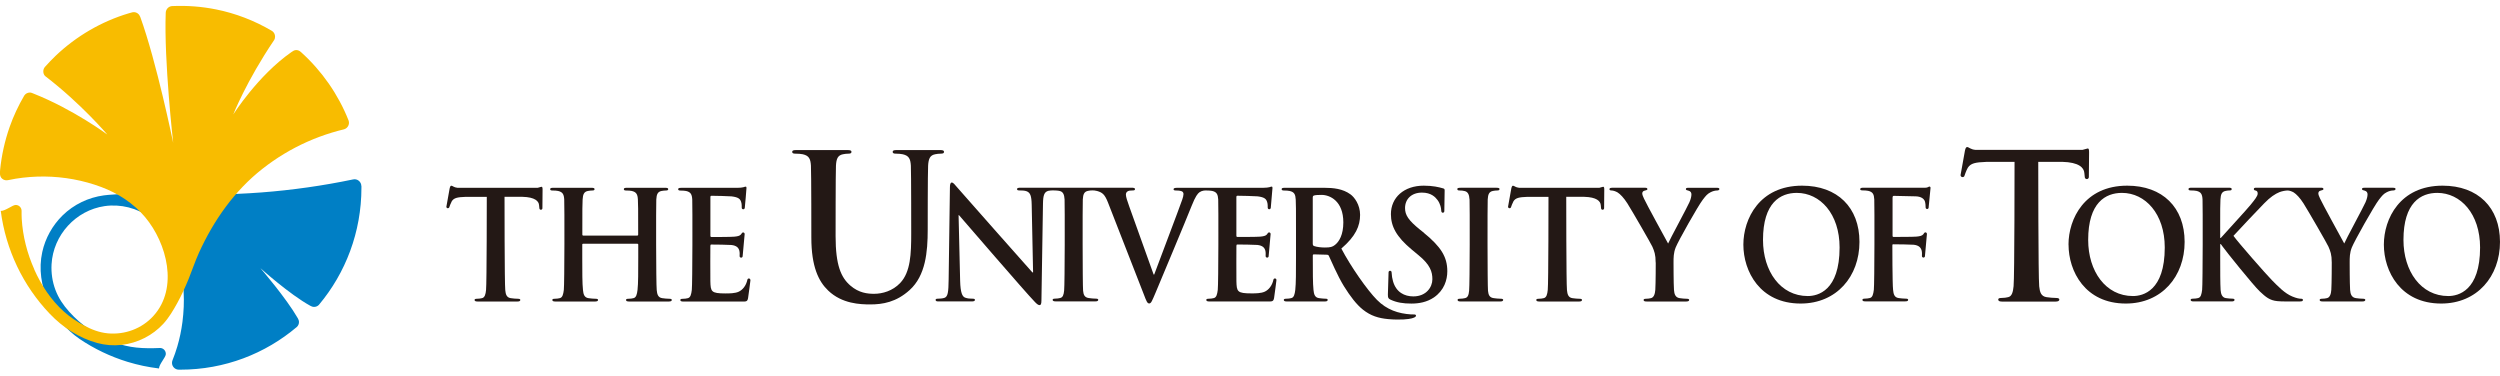 <svg width="213" height="32" viewBox="0 0 213 32" fill="none" xmlns="http://www.w3.org/2000/svg">
<g clip-path="url(#clip0_2186_18211)">
<path d="M30.787 15.856C30.787 15.539 30.525 15.272 30.209 15.272C30.165 15.272 30.117 15.279 30.073 15.289C24.963 16.355 19.635 16.782 14.178 16.478C12.498 16.386 10.846 16.478 9.214 16.605C9.092 16.615 8.969 16.629 8.847 16.646C7.541 16.823 6.297 17.408 5.328 18.358C4.468 19.205 3.859 20.295 3.601 21.474C3.288 22.899 3.509 24.372 4.111 25.687C4.692 26.965 5.62 28.076 6.776 28.875C8.031 29.723 9.411 30.382 10.86 30.827C11.774 31.103 12.583 31.274 13.546 31.394C13.559 31.028 14.107 30.458 14.127 30.184C14.147 29.907 13.94 29.668 13.665 29.648C12.169 29.706 11.07 29.668 9.666 29.142C8.225 28.599 6.922 27.707 5.892 26.555C5.396 26.005 4.984 25.397 4.723 24.7C4.461 24.003 4.352 23.258 4.393 22.516C4.532 20.025 6.457 17.917 8.915 17.561C10.275 17.367 11.679 17.719 12.787 18.532C13.365 18.956 13.858 19.502 14.222 20.124C14.634 20.828 14.977 21.57 15.215 22.349C15.711 23.972 15.759 25.749 15.545 27.427C15.453 28.137 15.307 28.845 15.103 29.532C14.987 29.924 14.851 30.314 14.698 30.693C14.671 30.762 14.654 30.837 14.654 30.916C14.654 31.233 14.906 31.486 15.218 31.496C15.256 31.496 15.324 31.496 15.365 31.496C19.145 31.496 22.607 30.13 25.289 27.857C25.289 27.857 25.296 27.85 25.299 27.85C25.408 27.744 25.473 27.601 25.473 27.44C25.473 27.324 25.432 27.218 25.378 27.122C24.371 25.369 22.185 22.844 22.185 22.844C22.185 22.844 24.66 25.076 26.438 26.053C26.534 26.104 26.639 26.149 26.758 26.149C26.918 26.149 27.061 26.084 27.166 25.978C27.173 25.971 27.176 25.964 27.183 25.957C29.437 23.265 30.794 19.786 30.794 15.99C30.794 15.942 30.794 15.894 30.794 15.85L30.787 15.856Z" fill="#007FC5"/>
<path d="M2.924 22.954C2.315 21.594 1.938 20.124 1.85 18.638C1.836 18.436 1.839 18.166 1.839 17.965C1.839 17.688 1.618 17.462 1.34 17.462C1.061 17.462 0.476 17.971 0.065 17.971C0.486 21.248 1.958 24.348 4.236 26.73C5.348 27.898 6.729 28.8 8.296 29.227C9.642 29.593 11.07 29.429 12.315 28.797C12.91 28.493 13.457 28.086 13.909 27.594C14.392 27.068 14.766 26.432 15.11 25.807C15.473 25.147 15.786 24.464 16.072 23.764C16.371 23.025 16.623 22.263 16.952 21.532C18.207 18.774 19.975 16.253 22.365 14.38C23.531 13.464 24.806 12.692 26.16 12.087C26.85 11.78 27.554 11.517 28.278 11.298C28.621 11.192 28.971 11.1 29.322 11.014C29.634 10.919 29.808 10.58 29.702 10.273C28.825 8.048 27.421 6.039 25.65 4.443C25.636 4.433 25.626 4.423 25.612 4.412C25.51 4.324 25.381 4.265 25.231 4.265C25.075 4.265 24.939 4.361 24.817 4.447C21.971 6.435 19.873 9.753 19.873 9.753C19.873 9.753 20.985 6.921 23.351 3.421C23.409 3.336 23.436 3.23 23.436 3.121C23.436 2.923 23.338 2.748 23.191 2.646C23.171 2.635 23.154 2.622 23.134 2.612C21.672 1.754 20.07 1.135 18.404 0.801C17.19 0.558 15.946 0.462 14.708 0.517C14.708 0.517 14.702 0.517 14.698 0.517C14.691 0.517 14.685 0.517 14.678 0.517C14.368 0.527 14.13 0.783 14.12 1.094C13.964 5.168 14.756 12.173 14.756 12.173C14.756 12.173 13.342 5.27 11.951 1.443C11.866 1.211 11.662 1.036 11.404 1.036C11.363 1.036 11.325 1.04 11.288 1.047C11.285 1.047 11.278 1.047 11.274 1.05C11.176 1.077 11.074 1.105 10.975 1.132C8.646 1.826 6.497 3.08 4.736 4.758C4.434 5.048 4.145 5.349 3.862 5.666C3.856 5.673 3.849 5.68 3.842 5.687C3.747 5.789 3.689 5.93 3.689 6.08C3.689 6.23 3.743 6.401 3.862 6.493C6.902 8.82 9.146 11.465 9.146 11.465C9.146 11.465 6.27 9.326 2.846 7.97C2.751 7.932 2.655 7.884 2.547 7.884C2.349 7.884 2.173 7.983 2.071 8.137C2.071 8.137 2.067 8.144 2.064 8.147C1.567 8.995 1.149 9.887 0.823 10.813C0.408 11.995 0.136 13.225 0.01 14.472C-0.02 14.79 -0.041 15.115 0.282 15.293C0.411 15.364 0.554 15.374 0.694 15.347C0.904 15.303 1.115 15.265 1.326 15.227C2.142 15.094 2.968 15.033 3.791 15.04C5.443 15.057 7.092 15.357 8.639 15.938C10.067 16.475 11.373 17.319 12.362 18.498C14.226 20.722 15.222 24.546 13.073 26.914C12.09 28.004 10.639 28.534 9.187 28.401C8.442 28.329 7.779 28.069 7.13 27.714C6.535 27.389 5.97 27.017 5.464 26.566C4.359 25.581 3.516 24.303 2.917 22.957L2.924 22.954Z" fill="#F8BC00"/>
<path d="M54.301 20.073C54.338 20.073 54.372 20.046 54.372 19.984V19.714C54.372 17.77 54.372 17.411 54.348 17.001C54.324 16.567 54.226 16.362 53.828 16.27C53.733 16.243 53.525 16.232 53.355 16.232C53.223 16.232 53.151 16.208 53.151 16.116C53.151 16.024 53.236 16 53.406 16H56.677C56.847 16 56.932 16.027 56.932 16.116C56.932 16.205 56.861 16.232 56.715 16.232C56.616 16.232 56.511 16.246 56.364 16.27C56.038 16.335 55.939 16.554 55.916 17.001C55.892 17.411 55.892 24.163 55.953 24.714C55.987 25.072 56.062 25.353 56.426 25.404C56.596 25.431 56.861 25.455 57.044 25.455C57.177 25.455 57.238 25.496 57.238 25.558C57.238 25.646 57.143 25.688 56.997 25.688H53.593C53.423 25.688 53.338 25.65 53.338 25.558C53.338 25.493 53.386 25.455 53.532 25.455C53.712 25.455 53.859 25.431 53.967 25.404C54.209 25.353 54.27 25.072 54.318 24.7C54.379 24.163 54.379 23.152 54.379 21.973V20.846C54.379 20.791 54.345 20.767 54.307 20.767H49.68C49.643 20.767 49.609 20.78 49.609 20.846V21.973C49.609 23.152 49.609 24.163 49.67 24.714C49.707 25.072 49.779 25.353 50.142 25.404C50.312 25.431 50.578 25.455 50.761 25.455C50.897 25.455 50.955 25.496 50.955 25.558C50.955 25.646 50.856 25.688 50.714 25.688H47.3C47.144 25.688 47.059 25.65 47.059 25.558C47.059 25.493 47.106 25.455 47.252 25.455C47.433 25.455 47.579 25.431 47.688 25.404C47.929 25.353 47.99 25.072 48.038 24.7C48.099 24.163 48.099 17.411 48.072 17.001C48.048 16.567 47.949 16.362 47.552 16.27C47.456 16.243 47.249 16.232 47.079 16.232C46.946 16.232 46.875 16.208 46.875 16.116C46.875 16.024 46.96 16 47.13 16H50.401C50.571 16 50.656 16.027 50.656 16.116C50.656 16.205 50.584 16.232 50.438 16.232C50.343 16.232 50.234 16.246 50.088 16.27C49.762 16.335 49.663 16.554 49.639 17.001C49.615 17.411 49.615 17.77 49.615 19.714V19.984C49.615 20.046 49.649 20.073 49.687 20.073H54.314H54.301Z" fill="#231815"/>
<path d="M69.092 14.117C69.058 13.536 68.929 13.263 68.398 13.143C68.269 13.109 67.994 13.092 67.769 13.092C67.593 13.092 67.494 13.058 67.494 12.938C67.494 12.819 67.606 12.785 67.848 12.785H72.193C72.434 12.785 72.546 12.819 72.546 12.938C72.546 13.058 72.448 13.092 72.288 13.092C72.111 13.092 72.013 13.109 71.819 13.143C71.384 13.229 71.254 13.519 71.224 14.117C71.193 14.664 71.193 20.128 71.193 20.128C71.193 22.605 71.659 23.648 72.451 24.331C73.179 24.963 73.92 25.032 74.471 25.032C75.181 25.032 76.052 24.792 76.698 24.109C77.585 23.169 77.636 21.635 77.636 19.875C77.636 19.875 77.636 14.664 77.606 14.117C77.572 13.536 77.443 13.263 76.912 13.143C76.783 13.109 76.508 13.092 76.331 13.092C76.154 13.092 76.055 13.058 76.055 12.938C76.055 12.819 76.168 12.785 76.395 12.785H80.091C80.319 12.785 80.431 12.819 80.431 12.938C80.431 13.058 80.336 13.092 80.142 13.092C79.965 13.092 79.867 13.109 79.673 13.143C79.238 13.229 79.109 13.519 79.075 14.117C79.041 14.664 79.041 19.568 79.041 19.568C79.041 21.461 78.864 23.477 77.507 24.707C76.361 25.749 75.199 25.937 74.148 25.937C73.291 25.937 71.741 25.886 70.564 24.758C69.738 23.972 69.126 22.711 69.126 20.234C69.126 20.234 69.126 14.664 69.092 14.117Z" fill="#231815"/>
<path d="M125.203 16.998C125.179 16.564 125.056 16.342 124.791 16.28C124.655 16.239 124.502 16.229 124.353 16.229C124.23 16.229 124.162 16.205 124.162 16.099C124.162 16.024 124.257 15.997 124.451 15.997H127.504C127.661 15.997 127.759 16.024 127.759 16.099C127.759 16.202 127.685 16.229 127.562 16.229C127.44 16.229 127.345 16.243 127.202 16.267C126.875 16.331 126.777 16.55 126.753 16.998C126.729 17.408 126.729 24.222 126.777 24.772C126.814 25.117 126.896 25.349 127.26 25.401C127.43 25.428 127.695 25.452 127.878 25.452C128.011 25.452 128.072 25.493 128.072 25.554C128.072 25.643 127.974 25.684 127.841 25.684H124.427C124.271 25.684 124.186 25.646 124.186 25.554C124.186 25.489 124.234 25.452 124.38 25.452C124.563 25.452 124.706 25.428 124.818 25.401C125.06 25.349 125.135 25.131 125.169 24.762C125.23 24.225 125.23 17.408 125.206 16.998H125.203Z" fill="#231815"/>
<path d="M141.062 22.366C141.062 21.672 140.94 21.392 140.783 21.02C140.698 20.815 139.073 17.996 138.652 17.329C138.349 16.854 138.046 16.537 137.815 16.393C137.659 16.304 137.451 16.229 137.305 16.229C137.207 16.229 137.125 16.205 137.125 16.113C137.125 16.038 137.21 15.997 137.356 15.997H140.175C140.297 15.997 140.358 16.034 140.358 16.113C140.358 16.191 140.273 16.202 140.09 16.253C139.981 16.28 139.92 16.379 139.92 16.482C139.92 16.584 139.981 16.738 140.066 16.919C140.233 17.305 141.929 20.391 142.123 20.75C142.242 20.442 143.772 17.623 143.939 17.23C144.061 16.95 144.109 16.731 144.109 16.564C144.109 16.434 144.061 16.294 143.854 16.243C143.745 16.219 143.636 16.195 143.636 16.116C143.636 16.027 143.697 16 143.843 16H146.278C146.41 16 146.492 16.027 146.492 16.102C146.492 16.195 146.397 16.232 146.264 16.232C146.142 16.232 145.914 16.284 145.73 16.386C145.475 16.516 145.343 16.666 145.078 17.015C144.68 17.527 142.983 20.538 142.766 21.088C142.585 21.549 142.585 21.946 142.585 22.369C142.585 22.369 142.585 24.163 142.623 24.7C142.647 25.072 142.755 25.356 143.119 25.404C143.289 25.431 143.554 25.455 143.724 25.455C143.857 25.455 143.918 25.496 143.918 25.558C143.918 25.646 143.82 25.688 143.667 25.688H140.301C140.131 25.688 140.035 25.66 140.035 25.558C140.035 25.493 140.093 25.455 140.229 25.455C140.399 25.455 140.542 25.431 140.654 25.404C140.896 25.353 141.004 25.072 141.032 24.7C141.069 24.163 141.069 22.369 141.069 22.369L141.062 22.366Z" fill="#231815"/>
<path d="M148.535 20.842C148.535 18.648 149.902 15.819 153.537 15.819C156.552 15.819 158.426 17.678 158.426 20.61C158.426 23.541 156.488 25.862 153.414 25.862C149.939 25.862 148.535 23.108 148.535 20.842ZM156.733 21.085C156.733 18.214 155.073 16.434 153.088 16.434C151.697 16.434 150.208 17.254 150.208 20.442C150.208 23.108 151.697 25.223 154.023 25.223C154.869 25.223 156.733 24.785 156.733 21.085Z" fill="#231815"/>
<path d="M176.236 20.842C176.236 18.648 177.603 15.819 181.238 15.819C184.254 15.819 186.13 17.678 186.13 20.61C186.13 23.541 184.192 25.862 181.119 25.862C177.644 25.862 176.24 23.108 176.24 20.842M184.437 21.085C184.437 18.214 182.778 16.434 180.792 16.434C179.398 16.434 177.913 17.254 177.913 20.442C177.913 23.108 179.402 25.223 181.727 25.223C182.577 25.223 184.437 24.785 184.437 21.085Z" fill="#231815"/>
<path d="M194.911 16.229C195.058 16.229 195.262 16.304 195.421 16.393C195.649 16.537 195.955 16.854 196.258 17.329C196.679 17.996 198.305 20.815 198.386 21.02C198.543 21.392 198.665 21.672 198.665 22.366C198.665 22.366 198.665 24.16 198.628 24.697C198.604 25.069 198.495 25.353 198.254 25.401C198.145 25.428 197.999 25.452 197.829 25.452C197.696 25.452 197.635 25.493 197.635 25.554C197.635 25.657 197.733 25.684 197.903 25.684H201.269C201.426 25.684 201.524 25.646 201.524 25.554C201.524 25.489 201.463 25.452 201.331 25.452C201.161 25.452 200.892 25.428 200.725 25.401C200.362 25.349 200.253 25.069 200.229 24.697C200.192 24.16 200.192 22.366 200.192 22.366C200.192 21.942 200.192 21.546 200.375 21.085C200.593 20.535 202.286 17.524 202.687 17.012C202.956 16.666 203.085 16.513 203.34 16.383C203.524 16.28 203.751 16.229 203.874 16.229C204.006 16.229 204.102 16.191 204.102 16.099C204.102 16.024 204.02 15.997 203.884 15.997H201.45C201.303 15.997 201.242 16.024 201.242 16.113C201.242 16.191 201.351 16.215 201.46 16.239C201.664 16.291 201.715 16.431 201.715 16.56C201.715 16.728 201.664 16.947 201.545 17.227C201.375 17.623 199.848 20.439 199.729 20.746C199.535 20.388 197.839 17.302 197.669 16.916C197.584 16.735 197.523 16.584 197.523 16.478C197.523 16.372 197.584 16.273 197.693 16.249C197.873 16.198 197.958 16.184 197.958 16.109C197.958 16.034 197.9 15.993 197.778 15.993H192.222C192.089 15.993 192.028 16.02 192.028 16.109C192.028 16.188 192.076 16.212 192.185 16.236C192.307 16.263 192.355 16.352 192.355 16.495C192.355 16.711 192.089 17.032 191.749 17.452C191.396 17.89 189.631 19.796 189.216 20.271H189.159V19.708C189.159 17.763 189.159 17.404 189.182 16.994C189.206 16.547 189.301 16.328 189.631 16.263C189.774 16.236 189.849 16.226 189.971 16.226C190.066 16.226 190.141 16.202 190.141 16.109C190.141 16.017 190.056 15.993 189.886 15.993H186.728C186.544 15.993 186.459 16.02 186.459 16.109C186.459 16.198 186.53 16.226 186.663 16.226C186.833 16.226 187.04 16.239 187.136 16.263C187.533 16.352 187.632 16.56 187.656 16.994C187.68 17.404 187.68 24.157 187.622 24.693C187.574 25.066 187.513 25.349 187.272 25.397C187.163 25.424 187.017 25.448 186.836 25.448C186.69 25.448 186.643 25.489 186.643 25.551C186.643 25.64 186.728 25.681 186.884 25.681H190.151C190.284 25.681 190.383 25.643 190.383 25.551C190.383 25.486 190.321 25.448 190.226 25.448C190.07 25.448 189.801 25.424 189.635 25.397C189.332 25.346 189.22 25.066 189.196 24.707C189.162 24.157 189.162 23.142 189.162 21.966V20.801H189.22L189.356 20.992C189.611 21.361 191.994 24.324 192.528 24.823C193.048 25.312 193.375 25.592 194.031 25.657C194.286 25.684 194.503 25.684 194.867 25.684H195.921C196.149 25.684 196.21 25.646 196.21 25.554C196.21 25.476 196.139 25.452 196.054 25.452C195.908 25.452 195.67 25.414 195.302 25.26C194.65 24.99 194.106 24.413 193.572 23.876C193.099 23.401 190.726 20.698 190.291 20.094C190.702 19.632 192.531 17.712 192.905 17.329C193.426 16.789 193.837 16.523 194.214 16.369C194.446 16.28 194.745 16.229 194.915 16.229H194.911Z" fill="#231815"/>
<path d="M203.105 20.842C203.105 18.648 204.472 15.819 208.107 15.819C211.123 15.819 212.999 17.678 212.999 20.61C212.999 23.541 211.061 25.862 207.988 25.862C204.513 25.862 203.105 23.108 203.105 20.842ZM211.303 21.085C211.303 18.214 209.644 16.434 207.658 16.434C206.264 16.434 204.775 17.254 204.775 20.442C204.775 23.108 206.267 25.223 208.59 25.223C209.44 25.223 211.303 24.785 211.303 21.085Z" fill="#231815"/>
<path d="M120.225 26.788C119.144 26.72 118.158 26.398 117.318 25.551C116.505 24.734 115.094 22.728 114.282 21.177C115.506 20.124 115.88 19.253 115.88 18.306C115.88 17.445 115.394 16.793 115.054 16.554C114.401 16.079 113.588 16 112.827 16H109.461C109.277 16 109.195 16.027 109.195 16.116C109.195 16.205 109.267 16.232 109.403 16.232C109.573 16.232 109.777 16.246 109.875 16.27C110.277 16.359 110.372 16.567 110.396 17.001C110.419 17.411 110.419 17.77 110.419 19.714V21.97C110.419 23.149 110.419 24.16 110.358 24.697C110.311 25.069 110.249 25.353 110.008 25.401C109.899 25.428 109.753 25.452 109.573 25.452C109.427 25.452 109.379 25.493 109.379 25.554C109.379 25.643 109.464 25.684 109.62 25.684H112.878C113.034 25.684 113.119 25.646 113.119 25.554C113.119 25.489 113.071 25.452 112.976 25.452C112.833 25.452 112.565 25.428 112.381 25.401C112.017 25.349 111.946 25.069 111.909 24.697C111.851 24.16 111.851 23.149 111.851 21.956V21.775C111.851 21.7 111.885 21.672 111.946 21.672L112.997 21.7C113.082 21.7 113.173 21.7 113.214 21.789C113.357 22.076 113.959 23.514 114.506 24.389C115.043 25.25 115.57 25.944 116.121 26.381C116.788 26.911 117.454 27.112 118.277 27.188C119.331 27.283 120.052 27.188 120.259 27.13C120.436 27.082 120.643 27.02 120.643 26.894C120.643 26.757 120.436 26.798 120.225 26.784V26.788ZM113.738 20.869C113.52 21.037 113.36 21.088 112.878 21.088C112.575 21.088 112.211 21.05 111.956 20.962C111.871 20.924 111.847 20.873 111.847 20.733V16.837C111.847 16.735 111.871 16.683 111.956 16.656C112.079 16.619 112.296 16.605 112.599 16.605C113.313 16.605 114.452 17.128 114.452 18.949C114.452 19.998 114.098 20.589 113.738 20.869Z" fill="#231815"/>
<path d="M46.142 15.911C46.094 15.911 45.995 15.959 45.815 16H38.974C38.672 15.973 38.553 15.822 38.454 15.822C38.383 15.822 38.346 15.901 38.308 16.065C38.284 16.191 38.036 17.585 38.036 17.585C38.036 17.585 38.029 17.603 38.029 17.613C38.029 17.685 38.087 17.743 38.158 17.743C38.209 17.743 38.254 17.712 38.278 17.668C38.278 17.668 38.278 17.664 38.278 17.661C38.315 17.555 38.386 17.34 38.495 17.141C38.679 16.861 38.968 16.796 39.668 16.772H41.474C41.474 16.772 41.474 24.163 41.412 24.7C41.378 25.072 41.303 25.356 41.062 25.404C40.953 25.431 40.807 25.455 40.627 25.455C40.481 25.455 40.433 25.496 40.433 25.558C40.433 25.646 40.518 25.688 40.675 25.688H44.102C44.234 25.688 44.33 25.65 44.33 25.558C44.33 25.493 44.268 25.455 44.136 25.455C43.956 25.455 43.69 25.431 43.52 25.404C43.157 25.353 43.082 25.072 43.048 24.714C42.986 24.163 42.986 16.769 42.986 16.769H44.513C45.591 16.796 45.904 17.145 45.928 17.48L45.955 17.743C45.955 17.814 46.013 17.872 46.084 17.872C46.155 17.872 46.213 17.814 46.213 17.743C46.213 17.743 46.227 16.355 46.227 16.181C46.227 15.99 46.213 15.911 46.132 15.911H46.142Z" fill="#231815"/>
<path d="M136.595 15.911C136.548 15.911 136.449 15.959 136.269 16H129.428C129.126 15.973 129.007 15.822 128.908 15.822C128.837 15.822 128.799 15.901 128.762 16.065C128.738 16.191 128.49 17.585 128.49 17.585C128.49 17.585 128.486 17.603 128.486 17.613C128.486 17.685 128.544 17.743 128.616 17.743C128.667 17.743 128.711 17.712 128.735 17.668C128.735 17.668 128.735 17.664 128.735 17.661C128.772 17.555 128.843 17.34 128.952 17.141C129.136 16.861 129.425 16.796 130.125 16.772H131.931C131.931 16.772 131.931 24.163 131.869 24.7C131.832 25.072 131.761 25.356 131.519 25.404C131.41 25.431 131.264 25.455 131.084 25.455C130.938 25.455 130.89 25.496 130.89 25.558C130.89 25.646 130.975 25.688 131.132 25.688H134.559C134.691 25.688 134.787 25.65 134.787 25.558C134.787 25.493 134.725 25.455 134.593 25.455C134.413 25.455 134.147 25.431 133.977 25.404C133.614 25.353 133.542 25.072 133.505 24.714C133.444 24.163 133.444 16.769 133.444 16.769H134.97C136.048 16.796 136.361 17.145 136.385 17.48L136.412 17.743C136.412 17.814 136.47 17.872 136.541 17.872C136.612 17.872 136.67 17.814 136.67 17.743C136.67 17.743 136.684 16.355 136.684 16.181C136.684 15.99 136.67 15.911 136.589 15.911H136.595Z" fill="#231815"/>
<path d="M177.871 12.651C177.807 12.651 177.678 12.716 177.433 12.768H168.297C167.896 12.733 167.733 12.528 167.603 12.528C167.505 12.528 167.457 12.631 167.41 12.853C167.376 13.024 167.046 14.883 167.046 14.883C167.046 14.883 167.039 14.907 167.039 14.917C167.039 15.013 167.117 15.091 167.212 15.091C167.284 15.091 167.342 15.05 167.369 14.992C167.369 14.992 167.369 14.985 167.369 14.982C167.42 14.838 167.512 14.555 167.661 14.288C167.906 13.912 168.29 13.827 169.229 13.793H171.639C171.639 13.793 171.639 23.661 171.558 24.379C171.51 24.874 171.415 25.254 171.088 25.319C170.942 25.353 170.748 25.387 170.507 25.387C170.313 25.387 170.249 25.438 170.249 25.524C170.249 25.643 170.361 25.694 170.572 25.694H175.148C175.325 25.694 175.454 25.643 175.454 25.524C175.454 25.438 175.372 25.387 175.196 25.387C174.954 25.387 174.597 25.353 174.373 25.319C173.887 25.25 173.791 24.874 173.74 24.396C173.659 23.661 173.659 13.789 173.659 13.789H175.695C177.134 13.823 177.552 14.291 177.586 14.736L177.623 15.084C177.623 15.18 177.701 15.259 177.797 15.259C177.892 15.259 177.97 15.18 177.97 15.084C177.97 15.084 177.987 13.232 177.99 13.003C177.99 12.747 177.973 12.645 177.861 12.645L177.871 12.651Z" fill="#231815"/>
<path d="M63.933 23.856C63.933 23.784 63.876 23.726 63.804 23.726C63.739 23.726 63.692 23.77 63.678 23.832C63.566 24.355 63.267 24.693 62.951 24.847C62.635 25.001 62.128 25.001 61.812 25.001C60.578 25.001 60.547 24.843 60.523 23.958C60.51 23.586 60.523 20.962 60.523 20.962C60.523 20.886 60.537 20.835 60.594 20.835C60.887 20.835 62.084 20.849 62.315 20.873C62.764 20.924 62.934 21.115 62.995 21.372C63.032 21.539 63.019 21.693 63.015 21.823C63.015 21.895 63.073 21.953 63.145 21.953C63.212 21.953 63.264 21.901 63.274 21.836V21.823L63.444 19.954C63.444 19.954 63.444 19.943 63.444 19.936C63.444 19.865 63.386 19.803 63.315 19.803C63.27 19.803 63.233 19.827 63.209 19.861C63.206 19.865 63.202 19.875 63.196 19.882C63.182 19.906 63.165 19.933 63.131 19.974C63.022 20.101 62.839 20.138 62.55 20.165C62.271 20.193 60.88 20.193 60.611 20.193C60.54 20.193 60.526 20.142 60.526 20.049V16.806C60.526 16.718 60.55 16.68 60.611 16.68C60.853 16.68 62.124 16.707 62.332 16.731C62.937 16.806 63.059 16.96 63.141 17.192C63.202 17.346 63.196 17.613 63.196 17.702C63.196 17.773 63.253 17.831 63.325 17.831C63.389 17.831 63.444 17.78 63.454 17.719C63.478 17.544 63.6 16.096 63.6 16.014C63.6 15.952 63.59 15.901 63.529 15.901C63.468 15.901 63.396 15.938 63.335 15.952C63.236 15.979 63.042 16.003 62.815 16.003C62.587 16.003 58.371 16.003 58.044 16.003C57.861 16.003 57.779 16.031 57.779 16.12C57.779 16.208 57.851 16.236 57.987 16.236C58.157 16.236 58.361 16.249 58.459 16.273C58.857 16.362 58.956 16.571 58.98 17.005C59.003 17.415 59.003 24.167 58.942 24.703C58.895 25.076 58.833 25.359 58.592 25.407C58.483 25.435 58.337 25.459 58.157 25.459C58.011 25.459 57.963 25.5 57.963 25.561C57.963 25.65 58.048 25.691 58.204 25.691H63.083C63.546 25.691 63.678 25.735 63.736 25.394C63.78 25.137 63.937 23.883 63.937 23.883H63.933C63.933 23.883 63.937 23.866 63.937 23.859L63.933 23.856Z" fill="#231815"/>
<path d="M102.799 16.229C102.969 16.229 103.176 16.242 103.272 16.266C103.669 16.355 103.765 16.564 103.792 16.998C103.816 17.408 103.816 24.16 103.754 24.696C103.707 25.069 103.646 25.352 103.404 25.4C103.295 25.428 103.149 25.452 102.969 25.452C102.823 25.452 102.775 25.493 102.775 25.554C102.775 25.643 102.86 25.684 103.017 25.684H107.896C108.358 25.684 108.491 25.728 108.552 25.387C108.596 25.13 108.752 23.876 108.752 23.876H108.746C108.746 23.876 108.752 23.859 108.752 23.852C108.752 23.781 108.695 23.723 108.623 23.723C108.559 23.723 108.508 23.767 108.497 23.828C108.385 24.351 108.086 24.69 107.77 24.843C107.454 24.997 106.947 24.997 106.631 24.997C105.397 24.997 105.366 24.84 105.342 23.955C105.329 23.582 105.342 20.958 105.342 20.958C105.342 20.883 105.356 20.832 105.414 20.832C105.703 20.832 106.903 20.845 107.131 20.869C107.579 20.921 107.749 21.112 107.811 21.368C107.848 21.536 107.834 21.689 107.831 21.819C107.831 21.891 107.889 21.949 107.964 21.949C108.032 21.949 108.083 21.898 108.089 21.833V21.819L108.256 19.95C108.256 19.95 108.256 19.94 108.256 19.933C108.256 19.861 108.198 19.8 108.127 19.8C108.083 19.8 108.045 19.824 108.021 19.858C108.018 19.861 108.011 19.872 108.008 19.878C107.991 19.902 107.974 19.93 107.943 19.971C107.834 20.097 107.651 20.135 107.362 20.162C107.083 20.189 105.689 20.189 105.424 20.189C105.352 20.189 105.339 20.138 105.339 20.046V16.803C105.339 16.714 105.366 16.677 105.424 16.677C105.665 16.677 106.937 16.704 107.144 16.728C107.749 16.803 107.872 16.957 107.953 17.189C108.015 17.343 108.011 17.609 108.011 17.698C108.011 17.77 108.069 17.828 108.14 17.828C108.205 17.828 108.259 17.777 108.27 17.715C108.293 17.541 108.416 16.092 108.416 16.01C108.416 15.949 108.402 15.897 108.344 15.897C108.287 15.897 108.212 15.935 108.151 15.949C108.055 15.976 107.858 16 107.63 16C107.403 16 100.654 16 100.327 16C100.096 16 99.987 16.027 99.987 16.126C99.987 16.219 100.086 16.229 100.195 16.229C100.351 16.229 100.531 16.242 100.677 16.294C100.786 16.331 100.834 16.434 100.834 16.536C100.834 16.653 100.786 16.844 100.725 17.011C100.433 17.859 98.858 21.98 98.338 23.391H98.29L96.206 17.575C96.036 17.114 95.927 16.755 95.927 16.588C95.927 16.471 95.965 16.383 96.05 16.318C96.145 16.239 96.329 16.225 96.522 16.225C96.631 16.225 96.703 16.201 96.703 16.109C96.703 16.017 96.57 15.993 96.424 15.993H86.969C86.788 15.993 86.652 16.007 86.652 16.109C86.652 16.188 86.7 16.225 86.846 16.225C87.013 16.225 87.305 16.225 87.485 16.301C87.778 16.43 87.886 16.673 87.9 17.452L88.019 23.207H87.958C87.751 22.998 81.685 16.113 81.539 15.949C81.335 15.716 81.222 15.552 81.09 15.552C80.968 15.552 80.933 15.73 80.933 15.986L80.825 23.794C80.811 24.912 80.763 25.281 80.451 25.383C80.281 25.434 80.063 25.448 79.907 25.448C79.784 25.448 79.713 25.476 79.713 25.551C79.713 25.667 79.822 25.681 79.978 25.681H82.787C82.957 25.681 83.065 25.653 83.065 25.551C83.065 25.472 82.994 25.448 82.858 25.448C82.664 25.448 82.433 25.438 82.229 25.359C81.987 25.27 81.831 24.939 81.804 23.938L81.671 18.33H81.705C81.923 18.573 87.4 24.942 88.162 25.715C88.294 25.855 88.441 25.998 88.573 25.998C88.682 25.998 88.73 25.882 88.73 25.599L88.862 17.35C88.873 16.632 88.971 16.362 89.308 16.26C89.454 16.222 89.631 16.222 89.75 16.222C89.896 16.222 90.158 16.236 90.29 16.273C90.559 16.335 90.678 16.553 90.702 16.991C90.725 17.401 90.725 24.215 90.664 24.755C90.627 25.127 90.555 25.346 90.314 25.393C90.205 25.421 90.059 25.445 89.879 25.445C89.733 25.445 89.685 25.486 89.685 25.547C89.685 25.636 89.77 25.677 89.927 25.677H93.34C93.473 25.677 93.571 25.64 93.571 25.547C93.571 25.482 93.51 25.445 93.377 25.445C93.197 25.445 92.932 25.421 92.762 25.393C92.398 25.342 92.313 25.11 92.279 24.765C92.232 24.215 92.232 17.401 92.255 16.991C92.279 16.543 92.378 16.325 92.704 16.26C92.85 16.232 92.946 16.222 93.068 16.222C93.167 16.222 93.293 16.222 93.476 16.273C93.911 16.4 94.119 16.543 94.397 17.247L97.451 25.076C97.678 25.677 97.753 25.855 97.91 25.855C98.08 25.855 98.151 25.65 98.467 24.908C98.733 24.269 101.058 18.734 101.531 17.531C101.857 16.711 102.041 16.495 102.197 16.379C102.415 16.225 102.673 16.225 102.792 16.225L102.799 16.229Z" fill="#231815"/>
<path d="M161.334 20.815C161.626 20.815 162.823 20.828 163.051 20.852C163.5 20.904 163.666 21.108 163.728 21.365C163.765 21.532 163.751 21.686 163.748 21.816C163.748 21.888 163.806 21.946 163.877 21.946C163.945 21.946 163.996 21.895 164.006 21.83V21.816L164.173 19.947C164.173 19.947 164.173 19.936 164.173 19.93C164.173 19.858 164.115 19.796 164.044 19.796C164 19.796 163.962 19.82 163.938 19.855C163.938 19.858 163.928 19.868 163.925 19.875C163.911 19.899 163.894 19.926 163.86 19.967C163.751 20.094 163.568 20.131 163.279 20.159C163 20.186 161.596 20.186 161.331 20.186C161.259 20.186 161.246 20.145 161.246 20.07V16.868C161.246 16.728 161.28 16.687 161.354 16.687L163.218 16.728C163.68 16.741 163.901 16.933 163.986 17.11C164.057 17.292 164.064 17.579 164.064 17.678C164.064 17.75 164.122 17.808 164.193 17.808C164.258 17.808 164.309 17.76 164.319 17.698C164.319 17.698 164.319 17.691 164.319 17.678C164.319 17.678 164.482 16.092 164.482 16.007C164.482 15.945 164.445 15.894 164.397 15.894C164.34 15.894 164.278 15.945 164.204 15.969C164.085 16.007 163.935 15.993 163.707 15.993C163.428 15.993 159.083 15.993 158.767 15.993C158.583 15.993 158.488 16.02 158.488 16.12C158.488 16.198 158.573 16.222 158.696 16.222C158.866 16.222 159.07 16.236 159.168 16.26C159.569 16.349 159.665 16.557 159.688 16.991C159.712 17.401 159.712 24.153 159.651 24.69C159.603 25.062 159.542 25.346 159.301 25.394C159.189 25.421 159.046 25.445 158.862 25.445C158.73 25.445 158.679 25.486 158.679 25.547C158.679 25.65 158.764 25.677 158.934 25.677H162.31C162.493 25.677 162.575 25.64 162.575 25.547C162.575 25.482 162.527 25.445 162.368 25.445C162.201 25.445 161.932 25.421 161.762 25.394C161.399 25.342 161.327 25.062 161.29 24.69C161.229 24.153 161.229 20.924 161.229 20.924C161.229 20.835 161.252 20.808 161.314 20.808L161.334 20.815Z" fill="#231815"/>
<path d="M121.332 19.844L120.992 19.574C119.989 18.764 119.71 18.317 119.71 17.729C119.71 16.964 120.254 16.41 121.152 16.41C121.937 16.41 122.291 16.796 122.474 17.039C122.726 17.37 122.787 17.77 122.787 17.886C122.787 17.941 122.794 17.982 122.804 18.016C122.804 18.03 122.811 18.043 122.818 18.057C122.828 18.074 122.838 18.084 122.852 18.098C122.872 18.115 122.899 18.125 122.926 18.125C122.998 18.125 123.056 18.067 123.056 17.995L123.083 16.287C123.083 16.246 123.083 16.212 123.083 16.191C123.083 16.099 123.022 16.061 122.913 16.038C122.6 15.949 122.09 15.819 121.301 15.819C119.618 15.819 118.506 16.83 118.506 18.242C118.506 19.28 118.965 20.176 120.298 21.279L120.856 21.741C121.859 22.561 122.039 23.162 122.039 23.791C122.039 24.471 121.509 25.253 120.417 25.253C119.666 25.253 118.952 24.908 118.683 23.958C118.622 23.74 118.574 23.47 118.574 23.306C118.574 23.272 118.574 23.237 118.564 23.203C118.564 23.128 118.506 23.07 118.435 23.07C118.364 23.07 118.306 23.128 118.306 23.2L118.248 25.096C118.248 25.377 118.282 25.441 118.479 25.534C118.999 25.776 119.543 25.865 120.247 25.865C120.89 25.865 121.566 25.749 122.172 25.339C123.042 24.738 123.311 23.852 123.311 23.111C123.311 21.895 122.78 21.037 121.325 19.848L121.332 19.844Z" fill="#231815"/>
</g>
<defs>
<clipPath id="clip0_2186_18211">
<rect width="213" height="31" fill="white" transform="translate(0 0.5)"/>
</clipPath>
</defs>
</svg>
